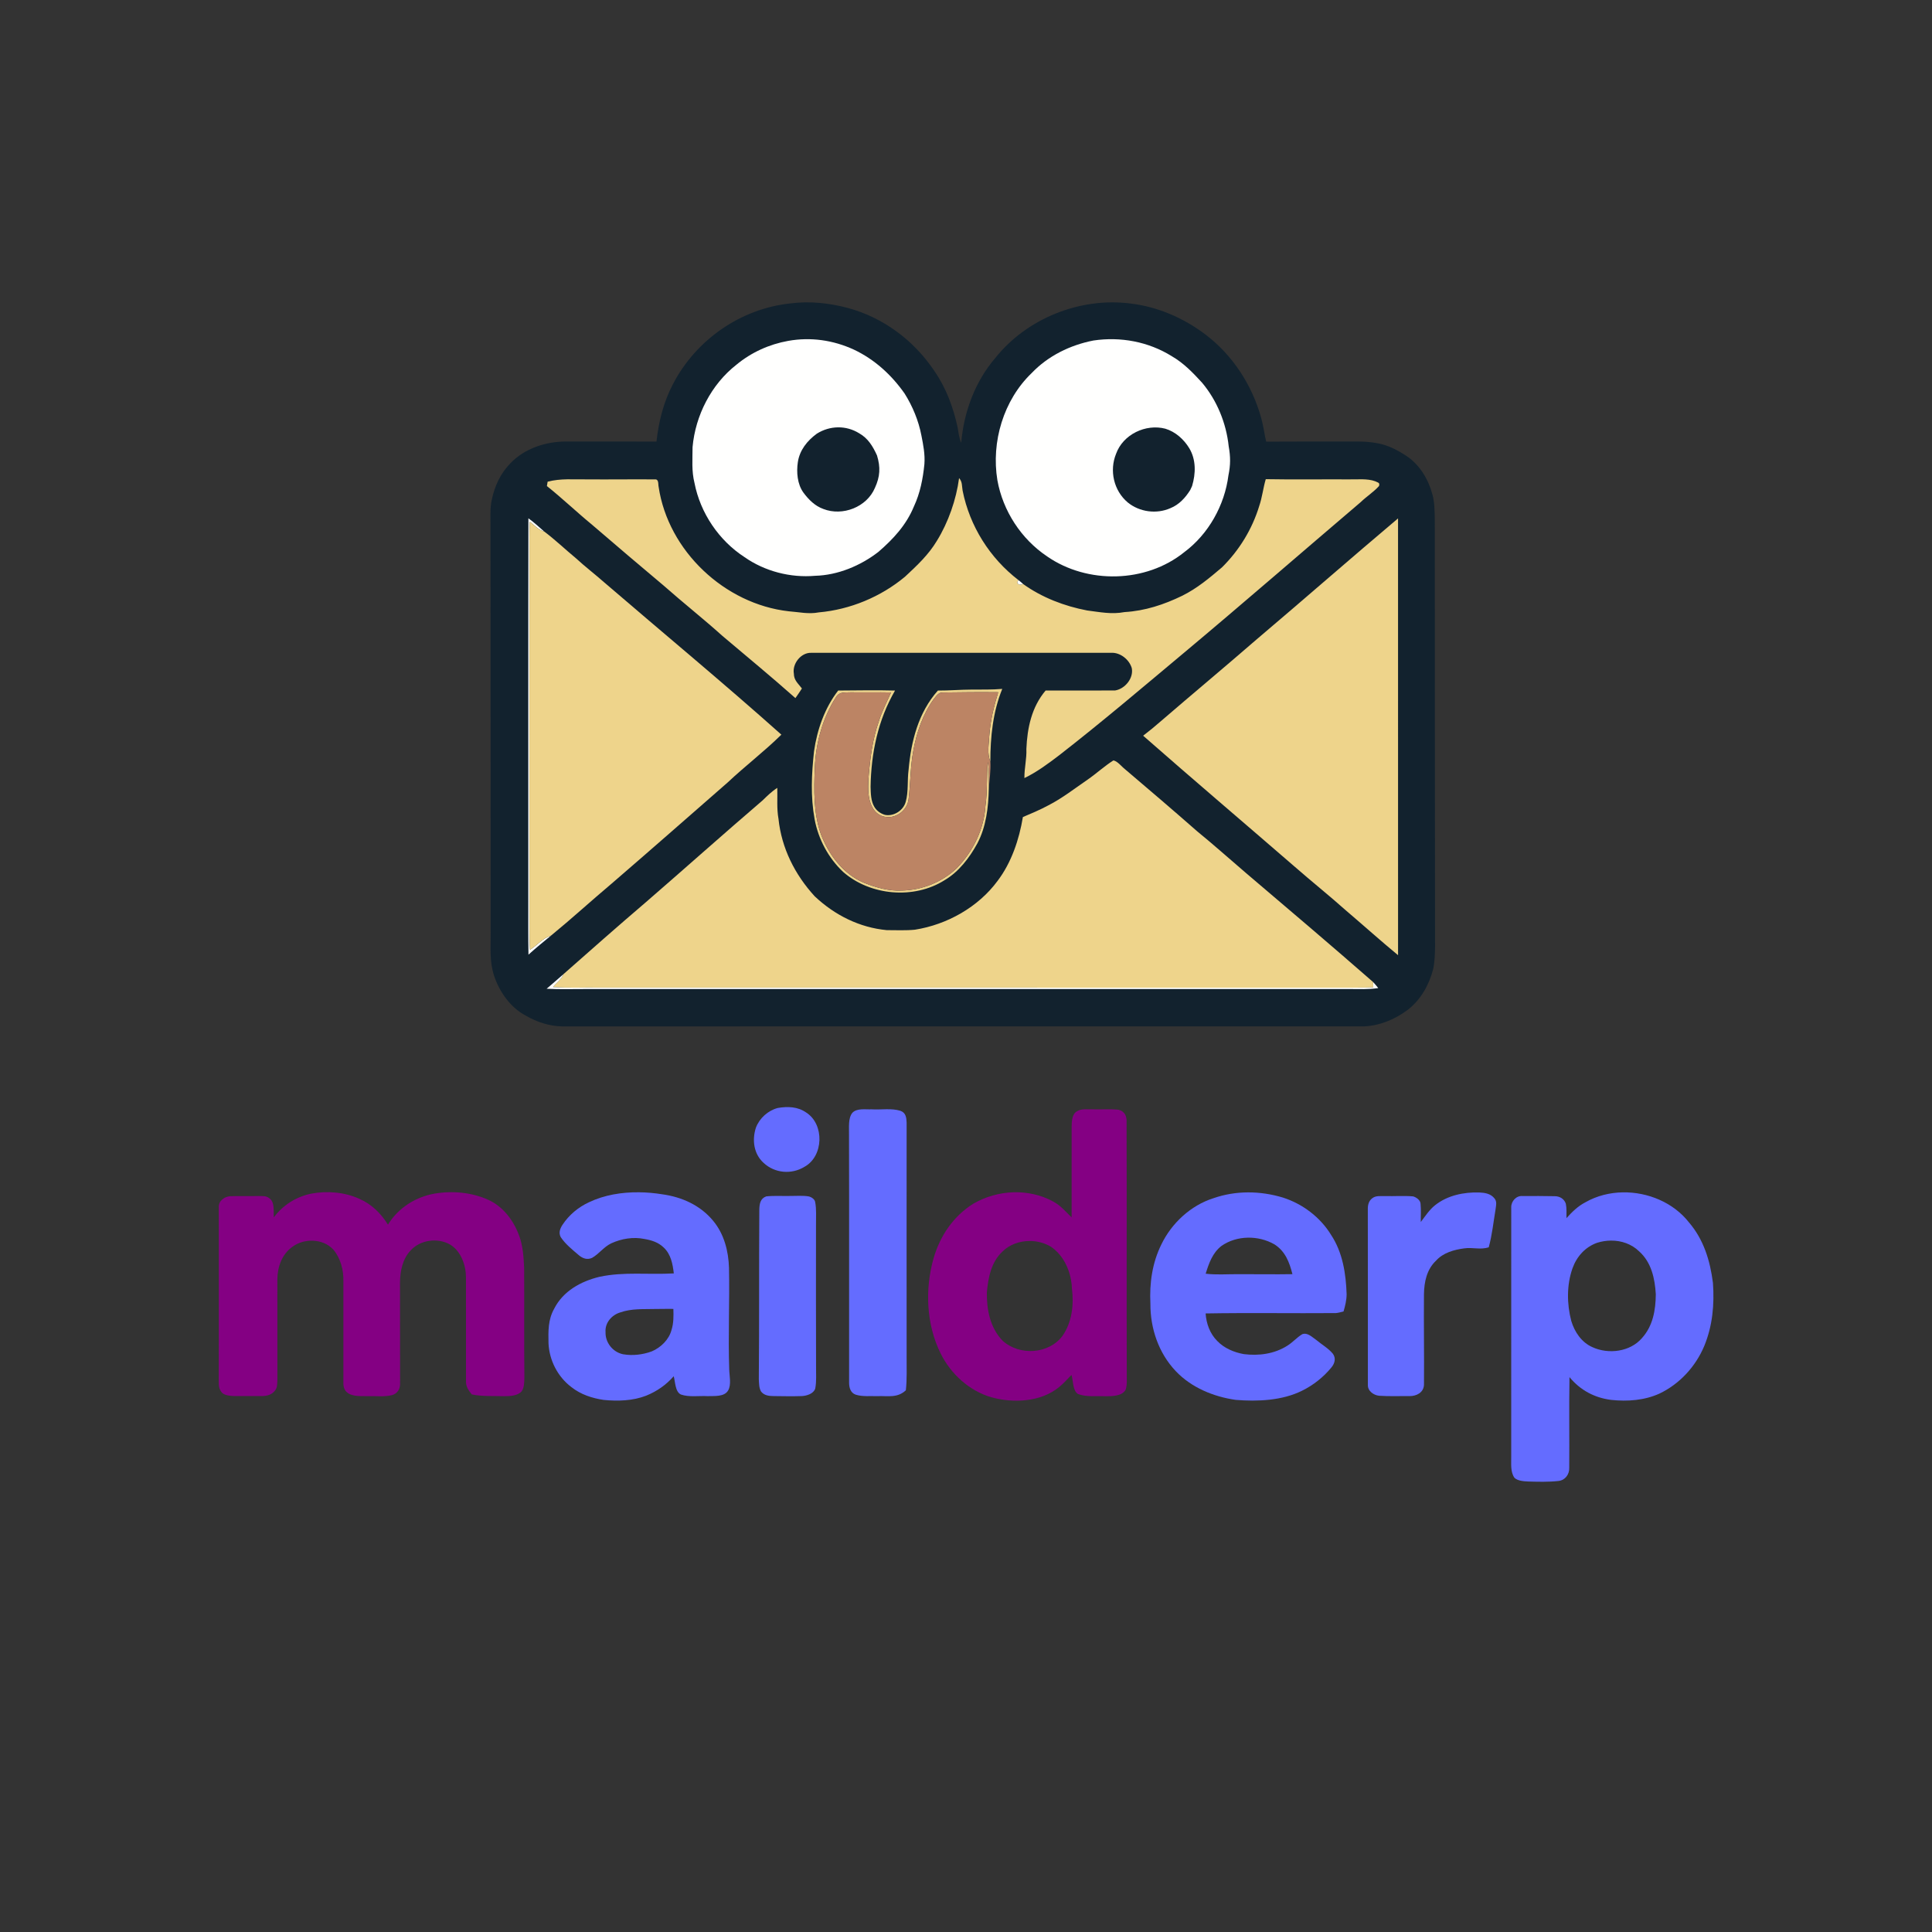 <?xml version="1.0" encoding="UTF-8" standalone="no"?>
<svg
   version="1.1"
   viewBox="0 0 1024 1024"
   width="1024.0pt"
   height="1024.0pt"
   id="svg60"
   sodipodi:docname="mailderp_logo_transparent.svg"
   inkscape:version="1.1.2 (0a00cf5339, 2022-02-04)"
   xmlns:inkscape="http://www.inkscape.org/namespaces/inkscape"
   xmlns:sodipodi="http://sodipodi.sourceforge.net/DTD/sodipodi-0.dtd"
   xmlns="http://www.w3.org/2000/svg"
   xmlns:svg="http://www.w3.org/2000/svg">
  <rect x="0" y="0" width="1024" height="1024" fill="#333333" stroke="none"/>
  <defs
     id="defs64" />
  <sodipodi:namedview
     id="namedview62"
     pagecolor="#ffffff"
     bordercolor="#666666"
     borderopacity="1.0"
     inkscape:pageshadow="2"
     inkscape:pageopacity="0.0"
     inkscape:pagecheckerboard="true"
     inkscape:document-units="pt"
     showgrid="false"
     inkscape:zoom="0.57275391"
     inkscape:cx="683.53964"
     inkscape:cy="683.53964"
     inkscape:window-width="1850"
     inkscape:window-height="1016"
     inkscape:window-x="0"
     inkscape:window-y="0"
     inkscape:window-maximized="1"
     inkscape:current-layer="svg60" />
  <path
     d="M 448.98 163.12 C 467.95 168.12 484.44 180.40 495.26 196.68 C 501.48 205.63 505.21 215.82 507.54 226.41 C 508.09 229.24 508.24 232.03 509.46 234.70 C 510.85 218.32 516.84 202.14 527.63 189.62 C 544.38 168.67 572.61 157.44 599.17 160.87 C 613.63 162.57 627.21 168.50 638.80 177.21 C 653.28 188.14 663.69 204.13 668.47 221.58 C 669.63 225.70 670.11 229.92 671.11 234.08 C 684.74 234.00 698.37 234.02 712.00 234.03 C 718.15 234.06 723.94 233.71 730.02 234.93 C 735.55 235.85 740.76 238.58 745.40 241.64 C 752.38 246.20 757.07 254.02 759.18 261.97 C 760.40 266.10 760.33 270.71 760.47 275.00 C 760.51 350.67 760.50 426.34 760.61 502.01 C 760.53 505.88 760.41 509.86 759.61 513.66 C 757.40 522.07 753.12 529.79 746.18 535.19 C 739.59 540.19 731.32 543.65 723.01 544.01 C 581.34 544.00 439.67 543.99 298.00 544.02 C 291.13 543.89 284.58 541.71 278.66 538.30 C 270.55 534.04 264.64 525.64 261.85 517.07 C 259.31 509.28 260.18 502.02 260.06 494.00 C 260.01 422.02 260.07 349.97 259.97 278.00 C 260.01 273.76 259.70 269.12 260.63 264.99 C 262.15 257.69 265.26 250.86 270.56 245.52 C 278.06 237.63 289.30 234.02 300.00 234.01 C 315.98 234.04 331.96 233.97 347.94 234.05 C 349.15 223.39 351.65 213.16 356.67 203.62 C 368.82 180.12 392.62 163.54 419.00 160.81 C 428.94 159.50 439.31 160.58 448.98 163.12 Z"
     fill="#12222e"
     id="path4" />
  <path
     d="M 452.56 185.30 C 463.51 190.46 472.51 198.69 479.43 208.54 C 483.70 215.32 486.85 222.92 488.36 230.80 C 489.36 235.85 490.34 240.82 489.95 246.00 C 489.17 253.75 487.70 261.36 484.38 268.46 C 480.34 278.28 473.47 285.69 465.55 292.53 C 456.09 299.85 444.06 304.88 432.02 305.18 C 418.98 306.33 405.37 302.82 394.63 295.30 C 381.02 286.48 371.19 271.91 368.10 256.00 C 366.50 249.62 367.06 243.54 367.07 237.00 C 368.56 220.22 376.98 203.72 390.33 193.30 C 398.20 186.77 407.72 182.47 417.77 180.67 C 429.69 178.54 441.59 180.26 452.56 185.30 Z"
     fill="#fffffe"
     id="path6" />
  <path
     d="M 621.13 188.83 C 627.43 192.48 632.28 197.56 637.15 202.87 C 645.06 212.30 649.94 224.31 651.23 236.52 C 652.23 242.09 652.24 246.44 651.09 251.98 C 649.07 267.84 640.51 283.13 627.63 292.70 C 607.35 309.05 576.34 309.68 555.03 294.93 C 541.27 285.73 531.54 270.80 528.63 254.49 C 525.31 234.24 531.85 212.11 546.77 197.77 C 555.48 188.62 567.20 182.89 579.52 180.48 C 593.92 178.33 608.74 181.09 621.13 188.83 Z"
     fill="#fffffe"
     id="path8" />
  <path
     d="M 455.42 229.67 C 460.13 232.34 462.65 236.61 464.83 241.39 C 466.75 247.71 466.47 252.59 463.73 258.58 C 459.42 268.79 446.58 273.74 436.40 269.77 C 431.93 268.16 428.61 264.84 425.83 261.09 C 422.60 256.63 422.07 250.26 422.87 244.97 C 423.82 238.57 427.85 233.58 432.93 229.86 C 439.84 225.51 448.45 225.32 455.42 229.67 Z"
     fill="#12222e"
     id="path10" />
  <path
     d="M 617.65 227.22 C 622.96 228.80 627.51 232.88 630.34 237.57 C 633.99 243.64 633.81 251.01 631.83 257.60 C 631.50 258.31 631.17 259.01 630.85 259.71 C 628.29 263.81 624.95 267.47 620.39 269.32 C 613.01 272.61 603.98 271.41 597.72 266.30 C 590.30 260.05 587.89 249.42 591.56 240.48 C 595.25 230.23 607.27 224.51 617.65 227.22 Z"
     fill="#12222e"
     id="path12" />
  <path
     d="M 311.00 254.08 C 323.01 254.18 335.03 253.99 347.04 254.09 C 349.30 253.84 348.75 256.64 349.09 258.04 C 354.12 291.97 384.06 320.16 418.02 323.99 C 423.49 324.39 428.48 325.63 434.01 324.57 C 450.59 323.10 466.87 316.34 479.66 305.68 C 485.99 299.78 492.14 294.07 496.59 286.61 C 502.63 276.83 506.84 264.77 508.33 253.40 C 510.13 255.37 509.77 257.57 510.20 260.02 C 513.96 278.89 524.62 295.83 539.88 307.52 C 538.05 309.40 540.60 310.45 542.25 309.52 C 552.22 316.70 564.17 321.27 576.20 323.56 C 582.95 324.41 589.20 325.73 596.00 324.42 C 606.82 323.80 616.97 320.45 626.65 315.74 C 634.56 311.80 641.00 306.38 647.69 300.70 C 656.81 291.68 663.65 280.52 667.40 268.24 C 669.01 263.57 669.48 258.69 670.88 253.97 C 685.58 254.24 700.29 254.00 715.00 254.08 C 719.50 254.18 724.71 253.52 728.95 255.10 C 730.29 255.84 731.51 255.71 730.90 257.62 C 728.01 260.81 724.27 263.17 721.16 266.17 C 690.01 292.69 659.17 319.52 627.79 345.78 C 605.83 364.14 583.98 382.74 561.38 400.31 C 555.60 404.72 549.52 409.23 542.96 412.40 C 542.87 407.20 544.23 402.20 544.00 397.00 C 544.47 385.83 546.78 374.75 554.19 366.00 C 566.46 365.97 578.76 366.06 591.03 365.96 C 596.21 365.14 600.88 359.56 599.88 354.18 C 598.60 349.62 593.80 345.77 589.01 346.00 C 536.00 346.00 482.98 345.99 429.97 346.01 C 424.54 345.80 419.84 351.79 420.76 357.03 C 420.79 360.61 423.08 362.29 425.03 364.91 C 423.94 366.65 422.75 368.33 421.58 370.01 C 408.95 358.77 395.84 348.00 382.93 337.07 C 372.73 327.90 361.96 319.40 351.68 310.31 C 338.99 299.68 326.41 288.95 313.85 278.16 C 305.72 271.48 298.09 264.18 289.87 257.62 C 289.99 256.85 290.11 256.08 290.25 255.31 C 297.23 253.48 303.89 254.18 311.00 254.08 Z"
     fill="#eed48b"
     id="path14" />
  <path
     d="M 280.06 274.71 C 283.04 276.85 285.69 279.34 288.46 281.73 C 285.23 280.82 283.44 278.52 280.83 276.55 C 280.48 282.05 280.69 287.50 280.64 293.00 C 280.56 359.34 280.65 425.65 280.63 492.00 C 280.61 495.80 280.67 499.60 280.92 503.40 C 285.00 500.83 287.45 497.35 292.08 495.86 C 288.04 499.18 283.96 502.48 280.10 505.99 C 279.92 496.67 280.03 487.33 280.00 478.00 C 280.04 410.24 279.92 342.47 280.06 274.71 Z"
     fill="#fffffe"
     id="path16" />
  <path
     d="M 740.99 274.76 C 740.99 351.93 741.00 429.10 741.00 506.27 C 731.66 498.57 722.65 490.45 713.43 482.61 C 704.42 474.58 694.99 467.05 685.91 459.10 C 659.26 436.03 632.38 413.19 605.89 389.94 C 609.09 387.48 612.24 384.93 615.26 382.26 C 632.10 367.74 649.19 353.51 665.98 338.94 C 691.10 317.66 715.84 295.98 740.99 274.76 Z"
     fill="#eed48b"
     id="path18" />
  <path
     d="M 280.83 276.55 C 283.44 278.52 285.23 280.82 288.46 281.73 C 294.28 286.09 299.56 291.19 305.18 295.82 C 310.06 300.31 315.32 304.33 320.29 308.71 C 351.47 335.52 383.46 361.99 414.14 389.38 C 405.11 398.27 394.93 406.01 385.70 414.70 C 365.02 432.75 344.53 450.81 323.71 468.72 C 313.09 477.67 302.83 487.06 292.08 495.86 C 287.45 497.35 285.00 500.83 280.92 503.40 C 280.67 499.60 280.61 495.80 280.63 492.00 C 280.65 425.65 280.56 359.34 280.64 293.00 C 280.69 287.50 280.48 282.05 280.83 276.55 Z"
     fill="#eed48b"
     id="path20" />
  <path
     d="M 539.88 307.52 C 540.70 308.14 541.49 308.81 542.25 309.52 C 540.60 310.45 538.05 309.40 539.88 307.52 Z"
     fill="#fffffe"
     id="path22" />
  <path
     d="M 515.00 365.50 C 520.42 365.47 525.81 365.60 531.22 365.13 C 526.27 377.22 524.89 390.67 524.91 403.65 C 523.09 399.34 524.11 394.57 524.33 389.98 C 524.90 382.06 526.73 374.48 529.06 366.91 C 519.37 366.81 509.66 366.90 499.97 367.04 C 497.34 366.84 496.23 369.02 494.75 370.78 C 489.08 378.66 485.74 388.50 484.07 398.00 C 482.48 406.44 482.61 415.20 481.57 423.66 C 480.95 429.10 475.45 433.67 469.97 433.02 C 466.57 432.88 463.82 430.72 462.29 427.77 C 459.93 423.41 460.04 417.82 460.27 413.00 C 461.11 402.33 462.33 392.10 465.90 381.95 C 467.56 376.75 470.07 372.00 472.25 367.02 C 465.16 366.87 458.08 367.06 451.00 366.95 C 448.16 367.14 445.02 366.50 443.27 369.27 C 436.05 380.29 432.35 393.90 431.88 407.00 C 431.36 418.53 431.18 430.88 435.04 441.94 C 439.12 452.91 447.04 463.41 458.12 467.95 C 464.30 470.40 471.30 472.39 478.00 472.00 C 488.66 471.80 499.41 467.50 507.12 460.11 C 515.81 451.18 521.53 439.52 522.31 426.99 C 523.40 419.28 522.82 411.57 523.59 403.86 C 524.28 408.60 524.13 413.30 524.09 418.07 C 523.88 427.88 522.68 438.21 518.03 447.00 C 513.84 454.65 508.21 462.09 500.58 466.56 C 484.40 476.78 461.19 474.73 446.88 462.13 C 439.07 454.78 433.70 444.73 431.76 434.19 C 429.56 422.12 430.14 410.31 431.45 398.19 C 433.07 386.78 437.13 375.17 444.25 366.00 C 454.30 365.96 464.34 365.72 474.39 366.01 C 465.35 381.58 461.71 399.13 461.43 417.00 C 461.54 420.50 461.55 424.46 463.37 427.55 C 464.57 429.70 466.75 431.25 469.11 431.91 C 473.74 432.80 478.83 429.54 480.04 424.99 C 481.59 419.61 480.81 413.59 481.57 408.01 C 482.92 392.82 486.74 377.68 497.09 366.01 C 503.07 366.04 509.02 365.52 515.00 365.50 Z"
     fill="#eed48b"
     id="path24" />
  <path
     d="M 451.00 366.95 C 458.08 367.06 465.16 366.87 472.25 367.02 C 470.07 372.00 467.56 376.75 465.90 381.95 C 462.33 392.10 461.11 402.33 460.27 413.00 C 460.04 417.82 459.93 423.41 462.29 427.77 C 463.82 430.72 466.57 432.88 469.97 433.02 C 475.45 433.67 480.95 429.10 481.57 423.66 C 482.61 415.20 482.48 406.44 484.07 398.00 C 485.74 388.50 489.08 378.66 494.75 370.78 C 496.23 369.02 497.34 366.84 499.97 367.04 C 509.66 366.90 519.37 366.81 529.06 366.91 C 526.73 374.48 524.90 382.06 524.33 389.98 C 524.11 394.57 523.09 399.34 524.91 403.65 C 525.18 408.55 524.43 413.20 524.09 418.07 C 524.13 413.30 524.28 408.60 523.59 403.86 C 522.82 411.57 523.40 419.28 522.31 426.99 C 521.53 439.52 515.81 451.18 507.12 460.11 C 499.41 467.50 488.66 471.80 478.00 472.00 C 471.30 472.39 464.30 470.40 458.12 467.95 C 447.04 463.41 439.12 452.91 435.04 441.94 C 431.18 430.88 431.36 418.53 431.88 407.00 C 432.35 393.90 436.05 380.29 443.27 369.27 C 445.02 366.50 448.16 367.14 451.00 366.95 Z"
     fill="#bc8464"
     id="path26" />
  <path
     d="M 590.12 403.04 C 592.29 403.39 594.50 406.35 596.29 407.71 C 609.07 418.55 621.85 429.48 634.45 440.54 C 643.25 447.71 651.71 455.30 660.34 462.67 C 682.95 481.87 705.45 500.99 727.79 520.51 C 727.82 521.45 727.85 522.40 727.88 523.34 C 724.92 523.43 721.96 523.47 719.00 523.46 C 585.33 523.45 451.67 523.46 318.00 523.45 C 309.71 523.27 301.37 523.78 293.10 523.16 C 294.73 520.96 297.70 519.10 298.51 516.44 C 313.08 503.56 327.48 490.87 342.25 478.25 C 362.97 460.32 383.41 442.03 404.21 424.21 C 406.67 421.82 409.07 419.44 411.98 417.59 C 412.14 423.18 411.62 428.50 412.62 434.03 C 414.22 449.48 421.28 463.54 431.70 474.93 L 431.85 475.10 L 432.02 475.25 C 442.50 485.07 455.60 491.64 469.99 492.99 C 474.95 492.99 480.00 493.25 484.94 492.76 C 501.95 490.07 518.53 480.79 528.79 466.81 C 536.09 457.19 540.20 444.87 542.15 433.06 C 546.75 431.08 551.33 429.21 555.74 426.80 C 562.95 423.12 569.65 417.89 576.36 413.28 C 581.07 410.05 585.30 406.09 590.12 403.04 Z"
     fill="#eed48b"
     id="path28" />
  <path
     d="M 431.70 474.93 L 432.02 475.25 L 431.85 475.10 L 431.70 474.93 Z"
     fill="#fffffe"
     id="path30" />
  <path
     d="M 298.51 516.44 C 297.70 519.10 294.73 520.96 293.10 523.16 C 301.37 523.78 309.71 523.27 318.00 523.45 C 451.67 523.46 585.33 523.45 719.00 523.46 C 721.96 523.47 724.92 523.43 727.88 523.34 C 727.85 522.40 727.82 521.45 727.79 520.51 C 728.74 521.53 729.64 522.60 730.50 523.70 C 725.31 524.49 720.22 524.21 715.00 524.20 C 580.33 524.25 445.67 524.18 311.00 524.21 C 303.93 524.17 296.76 524.45 289.73 524.06 C 292.67 521.53 295.62 519.02 298.51 516.44 Z"
     fill="#fffffe"
     id="path32" />
  <path
     d="M 412.22 587.25 C 417.51 586.36 422.80 586.50 427.34 589.69 C 437.04 595.93 436.56 612.84 426.41 618.42 C 419.52 622.65 410.60 621.87 404.68 616.31 C 399.46 611.54 398.55 604.19 400.64 597.69 C 402.56 592.66 407.01 588.63 412.22 587.25 Z"
     fill="#12222e"
     id="path34"
     style="fill:#646cff;fill-opacity:1" />
  <path
     d="M 462.00 587.97 C 466.93 588.29 472.49 587.27 477.21 588.74 C 480.11 589.74 480.43 592.29 480.53 595.00 C 480.44 636.23 480.58 677.72 480.53 719.00 C 480.48 725.01 480.79 730.88 480.12 736.88 C 475.56 741.12 470.66 739.77 465.00 739.98 C 461.29 739.86 457.09 740.34 453.53 739.20 C 450.86 738.27 450.08 735.61 450.04 733.03 C 449.99 689.06 450.11 644.96 449.99 601.00 C 450.07 597.56 449.46 592.63 451.78 589.80 C 454.21 587.23 458.79 588.13 462.00 587.97 Z"
     fill="#12222e"
     id="path36"
     style="fill:#646cff;fill-opacity:1" />
  <path
     id="path38"
     style="stroke-width:1.333;fill:#840083;fill-opacity:1"
     d="M 767.098 783.926 C 764.454 783.951 761.962 784.32 759.721 786.387 C 757.561 788.693 757.387 793.013 757.32 796 C 757.32 817.44 757.36 838.892 757.307 860.346 C 753.067 856.212 749.533 851.906 744.199 849.066 C 726.759 839.586 705.001 840.761 687.961 850.574 C 673.828 859.321 664.306 873.373 659.76 889.199 C 653.52 911.039 654.574 936.066 664.787 956.586 C 671.907 970.933 685.013 982.947 700.533 987.414 C 715.907 991.747 735.467 990.866 748.32 980.359 C 751.64 977.706 754.24 974.679 757.213 971.666 C 758.493 975.719 757.959 982.601 761.746 985.107 C 767.639 987.427 775.054 986.387 781.334 986.707 C 785.854 986.68 793.014 986.733 795.494 982.066 C 796.801 978.2 796.133 973.414 796.279 969.334 C 796.093 910.667 796.36 851.987 796.146 793.32 C 796.426 789.027 794.973 785.401 790.52 784.254 C 784.413 783.614 778.147 784.174 772 783.961 C 770.325 784.021 768.684 783.911 767.098 783.926 z M 727.373 877 C 732.81 876.948 738.26 878.339 742.787 881.133 C 752.24 887.546 757.186 899.521 757.52 910.654 C 758.986 922.174 757.56 934.387 750.826 944.107 C 741.053 957.081 720.36 958.227 708.547 947.48 C 699.747 938.427 697.214 925.547 697.414 913.334 C 698.361 902.881 700.427 891.906 708.467 884.439 C 713.417 879.519 720.383 877.067 727.373 877 z "
     transform="scale(0.75)" />
  <path
     d="M 190.55 635.43 C 197.02 638.29 201.93 643.12 205.62 649.08 C 211.08 640.20 220.27 634.36 230.49 632.61 C 239.99 631.04 250.19 631.98 258.99 636.01 C 266.85 639.70 272.28 646.99 275.18 655.01 C 277.16 660.29 277.55 666.37 277.81 671.98 C 277.91 691.32 277.74 710.66 277.93 730.00 C 277.86 732.31 277.92 735.54 276.47 737.46 C 274.24 739.92 270.06 740.01 267.00 740.00 C 261.09 739.81 255.72 740.23 250.06 739.07 C 248.35 736.92 246.86 734.94 246.99 732.04 C 246.99 713.68 246.99 695.35 246.98 677.00 C 246.93 670.50 244.32 663.07 238.48 659.59 C 231.95 655.92 222.82 657.12 217.70 662.70 C 213.31 667.23 212.03 673.91 212.01 680.00 C 212.01 697.57 212.02 715.44 212.05 733.02 C 212.24 735.98 210.75 738.60 207.82 739.43 C 203.76 740.49 199.18 739.83 195.00 739.98 C 191.74 739.88 187.38 740.34 184.56 738.45 C 182.60 737.26 181.99 735.19 182.00 733.02 C 181.98 715.04 182.01 696.98 182.00 679.00 C 182.16 673.21 180.48 666.82 176.70 662.34 C 171.27 656.41 161.19 656.14 154.92 660.88 C 149.39 664.84 147.11 671.41 147.00 678.00 C 147.00 695.66 146.99 713.34 147.02 731.00 C 146.91 732.92 147.13 735.31 145.86 736.88 C 144.25 739.13 141.70 739.91 139.03 739.94 C 134.02 739.97 129.01 739.95 124.00 739.94 C 121.88 739.79 118.57 739.66 117.27 737.68 C 115.49 735.29 116.05 732.81 115.94 730.00 C 116.05 700.02 115.92 669.94 115.97 639.96 C 115.71 636.55 118.89 634.26 121.96 634.02 C 126.97 633.85 131.99 634.04 137.00 633.91 C 139.09 634.00 141.09 633.69 142.79 635.13 C 145.73 637.14 144.90 642.15 145.13 645.25 C 149.87 638.77 157.04 634.28 164.89 632.67 C 173.37 631.07 182.65 631.82 190.55 635.43 Z"
     fill="#12222e"
     id="path40"
     style="fill:#840083;fill-opacity:1" />
  <path
     id="path42"
     style="stroke-width:1.333;fill:#646cff;fill-opacity:1"
     d="M 451.666 842.576 C 439.452 842.443 427.025 844.462 416.254 849.613 C 408.681 853.107 402.12 858.574 397.52 865.547 C 395.786 868.24 394.628 871.201 396.268 874.268 C 399.534 879.214 404.534 883.174 409.014 887.014 C 411.774 889.32 414.907 890.52 418.4 888.934 C 423.347 886.134 426.653 881.188 431.973 878.654 C 439.146 875.348 447.534 873.961 455.334 875.561 C 460.454 876.441 465.239 877.92 469.053 881.627 C 474.133 886.374 475.414 893.306 476.174 899.906 C 457.947 900.933 441.106 898.6 423.732 902.293 C 410.532 905.466 397.947 912.373 391.613 924.893 C 387.253 932.693 387.454 940.667 387.627 949.334 C 388.187 961.374 394.147 972.987 403.801 980.254 C 410.374 985.467 418.441 988.12 426.654 989.32 C 436.534 990.307 447.333 989.973 456.666 986.307 C 464.199 983.267 470.774 978.708 476.107 972.574 C 477.227 976.414 477.079 983.601 481.199 985.494 C 486.959 987.507 493.947 986.307 500 986.641 C 504.587 986.441 511.827 987.334 514.547 982.654 C 516.987 978.561 515.414 972.213 515.334 967.613 C 514.521 943.787 515.68 919.84 515.174 896.014 C 514.84 884.107 511.694 871.96 503.934 862.68 C 494.907 851.746 481.867 845.907 468.014 844 C 462.726 843.142 457.218 842.637 451.666 842.576 z M 472.566 924.961 C 473.666 924.964 474.767 924.977 475.867 925 C 476.027 930.08 476.094 935.013 474.547 939.906 C 472.747 946.746 466.961 952.334 460.574 955.027 C 454.161 957.374 446.987 958.214 440.24 957.027 C 433 955.494 427.667 948.734 427.934 941.334 C 427.454 934.827 432.332 929.24 438.346 927.48 C 446.452 924.654 454.239 925.279 462.666 925.053 C 465.966 925.013 469.266 924.95 472.566 924.961 z "
     transform="scale(0.75)" />
  <path
     id="path44"
     style="stroke-width:1.333;fill:#646cff;fill-opacity:1"
     d="M 882.031 842.65 C 873.723 842.677 865.434 844.007 857.48 846.787 C 841.494 851.854 827.999 864.387 820.746 879.387 C 814.253 892.52 812.266 906.801 812.986 921.334 C 812.866 938.787 818.828 956.306 830.961 969.039 C 841.988 980.639 857.68 987.093 873.32 989.293 C 888.654 990.56 906.119 989.8 920.133 982.826 C 928.186 978.866 935.334 973.187 941.014 966.24 C 943.294 963.414 944.227 959.853 941.947 956.693 C 938.787 952.84 934.093 950.2 930.279 947 C 927.346 945.053 924.16 941.494 920.32 942.854 C 916.494 945.12 913.559 948.667 909.732 951.014 C 900.599 956.814 889.547 958.294 878.934 956.934 C 872.054 955.68 865.226 952.826 860.293 947.732 C 855.106 942.612 852.467 935.386 852 928.199 C 882.667 927.653 913.386 928.201 944.053 927.947 C 945.933 927.774 947.653 927.253 949.467 926.812 C 950.64 922.826 951.614 918.853 951.654 914.666 C 951.188 900.159 948.853 885.04 940.68 872.707 C 933.026 860.2 920.613 850.801 906.693 846.334 C 898.667 843.901 890.34 842.624 882.031 842.65 z M 881.73 874.652 C 888.317 874.511 894.968 876.133 900.654 879.387 C 908.361 884.347 911.186 891.959 913.359 900.439 C 900.466 900.666 887.573 900.386 874.666 900.453 C 866.919 900.426 859.706 901.026 852.039 900.119 C 854.332 892.759 856.854 885.413 863.188 880.506 C 868.621 876.699 875.144 874.794 881.73 874.652 z "
     transform="scale(0.75)" />
  <path
     d="M 784.00 632.03 C 786.95 632.18 789.96 632.60 791.96 635.01 C 793.59 636.76 792.91 638.87 792.68 640.99 C 791.55 647.64 790.86 654.61 789.06 661.09 C 784.63 662.54 780.58 661.00 776.01 661.67 C 770.65 662.37 764.88 664.01 761.15 668.15 C 756.20 672.81 754.83 679.45 754.73 685.99 C 754.59 701.98 754.88 718.03 754.74 734.00 C 754.54 738.13 750.74 740.01 747.01 739.97 C 741.68 739.90 736.29 740.15 730.97 739.78 C 728.03 739.48 724.89 737.27 725.00 734.05 C 724.97 703.06 725.04 671.97 724.97 640.99 C 724.93 638.74 725.40 636.59 727.25 635.15 C 729.27 633.56 731.58 634.04 734.00 633.94 C 738.98 634.09 744.03 633.68 748.99 634.11 C 750.66 634.58 752.82 636.07 752.92 637.98 C 753.25 641.18 752.99 644.45 753.05 647.67 C 755.51 644.48 757.51 641.26 760.71 638.72 C 767.25 633.56 775.83 631.80 784.00 632.03 Z"
     fill="#12222e"
     id="path46"
     style="fill:#646cff;fill-opacity:1" />
  <path
     id="path48"
     style="stroke-width:1.333;fill:#646cff;fill-opacity:1"
     d="M 1146.897 842.629 C 1137.621 842.77 1128.43 845.048 1120.387 849.654 C 1115.067 852.401 1110.987 856.453 1107.014 860.84 C 1106.974 857.533 1107.228 853.947 1106.574 850.721 C 1105.481 847.241 1102.267 845.346 1098.721 845.346 C 1091.147 845.186 1083.546 845.187 1075.973 845.24 C 1071.519 844.8 1067.8 849.013 1067.986 853.293 C 1067.946 911.96 1067.986 970.654 1067.973 1029.334 C 1068.066 1034.241 1067.253 1040.146 1070.279 1044.373 C 1072.599 1046.586 1076.96 1046.839 1080 1046.973 C 1087.08 1047.186 1094.293 1047.373 1101.359 1046.6 C 1106.053 1046.12 1109.119 1041.959 1108.973 1037.359 C 1109.146 1015.986 1108.773 994.586 1109.147 973.213 C 1116.786 982.44 1126.76 987.8 1138.627 989.307 C 1150.134 990.533 1162.133 989.666 1172.773 984.826 C 1187.08 977.986 1198.346 965.667 1204.439 951.08 C 1210.266 936.867 1211.613 921.867 1210.533 906.641 C 1208.533 890.974 1204.027 876.013 1193.561 863.84 C 1182.623 849.875 1164.605 842.359 1146.897 842.629 z M 1138.525 876.721 C 1145.794 876.68 1152.974 879.082 1158.346 884.307 C 1167.026 892.027 1169.506 903.546 1170.147 914.666 C 1170.04 925.893 1168.121 937.054 1160.334 945.654 C 1151.961 955.361 1136.694 957.239 1125.4 952.053 C 1117.694 948.679 1112.747 941.334 1110.4 933.48 C 1107.267 921.507 1107.121 908.067 1111.268 896.32 C 1114.228 888.014 1120.294 881.201 1128.721 878.254 C 1131.9 877.262 1135.221 876.739 1138.525 876.721 z "
     transform="scale(0.75)" />
  <path
     d="M 406.12 634.11 C 410.37 633.65 414.73 633.99 419.00 633.88 C 422.25 633.90 425.69 633.57 428.89 634.17 C 430.17 634.55 431.80 635.63 432.04 637.03 C 432.82 640.90 432.45 645.06 432.50 649.00 C 432.43 674.00 432.50 699.00 432.53 724.00 C 432.47 727.94 432.85 732.09 432.09 735.97 C 431.22 738.70 427.58 739.82 425.01 739.95 C 420.01 740.13 414.99 740.00 409.99 739.95 C 407.51 739.91 405.07 739.65 403.41 737.59 C 402.27 735.76 402.30 733.08 402.19 731.00 C 402.45 701.02 402.24 670.97 402.45 640.99 C 402.55 638.03 402.99 635.22 406.12 634.11 Z"
     fill="#12222e"
     id="path50"
     style="fill:#646cff;fill-opacity:1" />
</svg>
